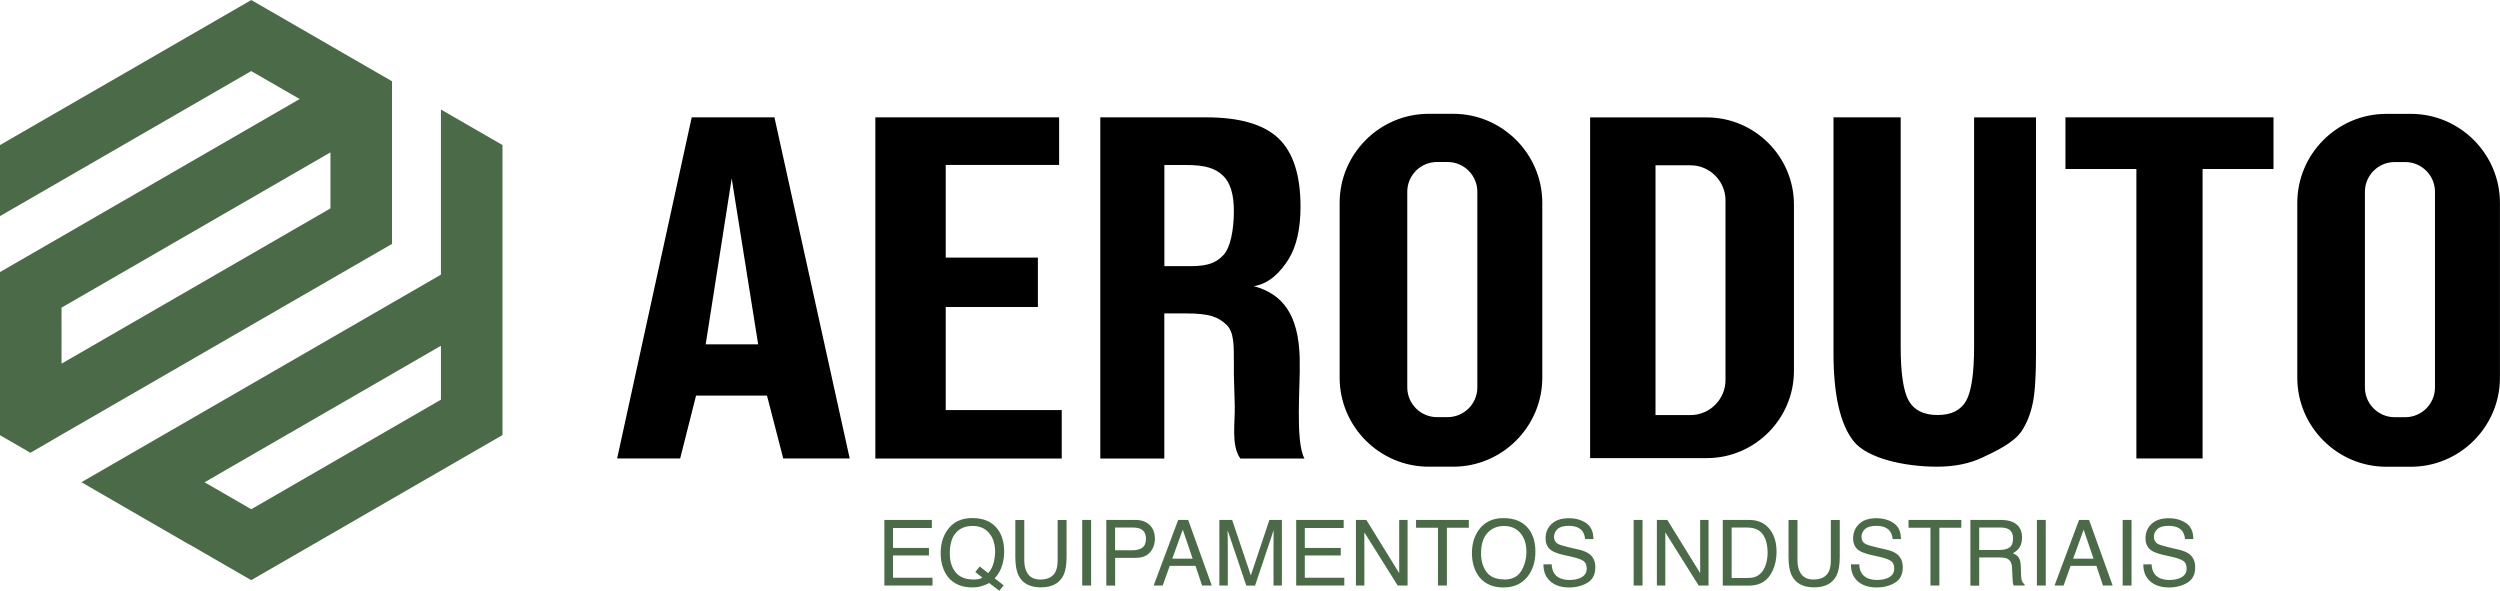 <?xml version="1.0" encoding="UTF-8"?>
<!DOCTYPE svg PUBLIC "-//W3C//DTD SVG 1.1//EN" "http://www.w3.org/Graphics/SVG/1.1/DTD/svg11.dtd">
<!-- Creator: CorelDRAW -->
<svg xmlns="http://www.w3.org/2000/svg" xml:space="preserve" width="16.448mm" height="3.887mm" version="1.1" style="shape-rendering:geometricPrecision; text-rendering:geometricPrecision; image-rendering:optimizeQuality; fill-rule:evenodd; clip-rule:evenodd"
viewBox="0 0 402.55 95.12"
 xmlns:xlink="http://www.w3.org/1999/xlink"
 xmlns:xodm="http://www.corel.com/coreldraw/odm/2003">
 <defs>
  <style type="text/css">
   <![CDATA[
    .fil0 {fill:#4B6B48}
    .fil1 {fill:black;fill-rule:nonzero}
    .fil2 {fill:#4B6B48;fill-rule:nonzero}
   ]]>
  </style>
 </defs>
 <g id="Camada_x0020_1">
  <g id="_2967879013744">
   <path class="fil0" d="M30.54 87.71l-7.52 -4.34 -2.8 -1.62 -7.11 -4.11 57.89 -33.42 0 -1.91 0 -7.59 0 -11.45 0 -5.64 9.91 5.72 0 5.64 0 9.5 0 8.21 0 3.23 0 8.68 0 11.44 -9.91 5.72 -10.32 5.96 -10.32 5.96 -9.91 5.72 0 0 -9.91 -5.72zm32.58 -48.44l-9.91 5.72 -43.3 25 -5.01 2.91 -4.9 -2.83 0 -5.8 0 -9.02 0 -8.54 0 -2.91 9.91 -5.72 38.34 -22.14 -7.8 -4.5 -30.54 17.63 -9.91 5.72 0 -11.44 9.91 -5.72 10.32 -5.95 10.32 -5.96 9.91 -5.72 0 0 9.91 5.72 2.84 1.64 7.47 4.31 2.44 1.41 0 5.72 0 9.02 0 11.44zm-53.21 19.28l43.3 -25 0 -9.02 -43.3 25 0 9.02zm23.03 19.1l7.52 4.34 30.54 -17.64 0 -8.68 -38.06 21.98z"/>
   <path class="fil1" d="M344 73.82l0 -46.61 -11.42 0 0 -8.32 33.5 0 0 8.32 -11.42 0 0 46.61 -10.67 0zm-48.78 -54.93l10.83 0 0 37.04c0,4.23 0.45,7.11 1.31,8.62 0.87,1.51 2.41,2.27 4.64,2.27 2.21,0 3.73,-0.77 4.59,-2.29 0.85,-1.52 1.28,-4.43 1.28,-8.74l0 -36.89 9.97 0 0 37.92c0,3.69 -0.17,6.38 -0.52,8.07 -0.35,1.7 -0.93,3.19 -1.77,4.48 -1.24,1.92 -4.35,3.36 -6.4,4.32 -2.04,0.96 -4.46,1.45 -7.26,1.45 -5.3,0 -11.23,-1.36 -13.4,-4.08 -2.18,-2.72 -3.26,-7.46 -3.26,-14.25l0 -37.92zm-118.05 54.93l0 -54.93 17.05 0c5.38,0 9.26,1.12 11.63,3.37 2.37,2.25 3.56,5.92 3.56,11.01 0,3.57 -0.64,6.38 -1.91,8.44 -1.27,2.06 -3.15,4 -5.61,4.36 4.72,1.28 7.2,4.65 7.39,11.56 0.01,0.31 -0,0.55 0,0.72 0.12,3.25 -0.76,12.82 0.77,15.48l-10.33 0c-1.52,-2.16 -0.82,-5.75 -0.9,-8.56l-0.14 -5.01 0 -1.46c0,-3.18 0.07,-5.37 -1.24,-6.56 -1.31,-1.18 -2.53,-1.78 -6.57,-1.78l-3.39 0 0 23.37 -10.31 0zm10.31 -30.97l4.24 0c2.9,0 4.16,-0.6 5.28,-1.79 1.12,-1.18 1.68,-4.05 1.68,-7.11 0,-2.74 -0.61,-4.66 -1.83,-5.75 -1.22,-1.1 -2.72,-1.64 -5.95,-1.64l-3.41 0 0 16.3zm-46.53 30.97l0 -54.93 29.59 0 0 7.66 -18.26 0 0 14.92 14.84 0 0 7.96 -14.84 0 0 16.59 18.68 0 0 7.81 -30.01 0zm-41.58 0l12.01 -54.93 13.32 0 12.12 54.93 -10.7 0 -2.62 -10.13 -11.42 0 -2.56 10.13 -10.14 0zm14.26 -18.38l8.45 0 -4.26 -26.71 -4.19 26.71zm117.75 -29.36c-2.63,0 -4.78,2.15 -4.78,4.78l0 31.52c0,2.63 2.15,4.78 4.78,4.78l1.72 0c2.63,0 4.78,-2.15 4.78,-4.78l0 -31.52c0,-2.63 -2.15,-4.78 -4.78,-4.78l-1.72 0zm-1.34 -7.76l3.97 0c7.88,0 14.33,6.45 14.33,14.33l0 28.16c0,7.88 -6.45,14.33 -14.33,14.33l-3.97 0c-7.88,0 -14.33,-6.45 -14.33,-14.33l0 -28.16c0,-7.88 6.44,-14.33 14.33,-14.33zm36.53 8.3l0 40.21 5.64 0c3.1,0 5.63,-2.54 5.63,-5.64l0 -28.94c0,-3.1 -2.54,-5.64 -5.63,-5.64l-5.64 0zm-10.53 -7.72l18.79 0c7.71,0 14.03,6.31 14.03,14.03l0 26.8c0,7.71 -6.31,14.03 -14.03,14.03l-18.79 0 0 -54.86zm129.54 7.19c-2.63,0 -4.78,2.15 -4.78,4.78l0 31.52c0,2.63 2.15,4.78 4.78,4.78l1.72 0c2.63,0 4.78,-2.15 4.78,-4.78l0 -31.52c0,-2.63 -2.15,-4.78 -4.78,-4.78l-1.72 0zm-1.34 -7.76l3.97 0c7.88,0 14.33,6.45 14.33,14.33l0 28.16c0,7.88 -6.45,14.33 -14.33,14.33l-3.97 0c-7.88,0 -14.33,-6.45 -14.33,-14.33l0 -28.16c0,-7.88 6.44,-14.33 14.33,-14.33z"/>
   <path class="fil2" d="M142.41 83.71l7.64 0 0 1.3 -6.26 0 0 3.21 5.79 0 0 1.22 -5.79 0 0 3.58 6.36 0 0 1.26 -7.75 0 0 -10.57zm19.2 10.54l-0.71 0.87 -1.62 -1.25c-0.39,0.22 -0.81,0.39 -1.27,0.52 -0.46,0.13 -0.95,0.19 -1.49,0.19 -1.63,0 -2.9,-0.54 -3.83,-1.61 -0.82,-1.05 -1.22,-2.36 -1.22,-3.93 0,-1.43 0.35,-2.65 1.06,-3.67 0.9,-1.3 2.24,-1.96 4.01,-1.96 1.85,0 3.22,0.6 4.11,1.8 0.7,0.94 1.04,2.14 1.04,3.59 0,0.68 -0.08,1.34 -0.25,1.97 -0.25,0.96 -0.68,1.74 -1.28,2.34l1.44 1.13zm-4.92 -0.94c0.3,0 0.57,-0.02 0.83,-0.06 0.25,-0.04 0.48,-0.12 0.67,-0.24l-1.15 -0.91 0.71 -0.89 1.37 1.07c0.44,-0.5 0.73,-1.06 0.88,-1.68 0.15,-0.62 0.23,-1.21 0.23,-1.78 0,-1.24 -0.32,-2.24 -0.97,-3 -0.65,-0.76 -1.52,-1.14 -2.64,-1.14 -1.13,0 -2.03,0.36 -2.69,1.09 -0.66,0.72 -0.99,1.85 -0.99,3.36 0,1.27 0.32,2.29 0.95,3.04 0.64,0.75 1.57,1.13 2.79,1.13zm8.24 -9.6l0 6.53c0,0.77 0.14,1.41 0.43,1.92 0.42,0.77 1.13,1.15 2.14,1.15 1.2,0 2.02,-0.41 2.45,-1.24 0.23,-0.45 0.35,-1.06 0.35,-1.82l0 -6.53 1.44 0 0 5.94c0,1.3 -0.17,2.3 -0.52,3 -0.64,1.27 -1.84,1.91 -3.61,1.91 -1.77,0 -2.97,-0.64 -3.6,-1.91 -0.35,-0.7 -0.52,-1.7 -0.52,-3l0 -5.94 1.44 0zm9.33 0l1.43 0 0 10.57 -1.43 0 0 -10.57zm3.87 0l4.71 0c0.93,0 1.69,0.27 2.26,0.8 0.57,0.53 0.86,1.28 0.86,2.24 0,0.82 -0.25,1.54 -0.76,2.15 -0.51,0.61 -1.29,0.92 -2.35,0.92l-3.29 0 0 4.47 -1.42 0 0 -10.57zm6.39 3.04c0,-0.78 -0.28,-1.31 -0.86,-1.59 -0.32,-0.15 -0.75,-0.22 -1.29,-0.22l-2.82 0 0 3.66 2.82 0c0.64,0 1.16,-0.14 1.55,-0.41 0.4,-0.27 0.6,-0.75 0.6,-1.44zm7.52 3.2l-1.59 -4.67 -1.69 4.67 3.28 0zm-2.33 -6.24l1.61 0 3.8 10.57 -1.56 0 -1.06 -3.17 -4.15 0 -1.13 3.17 -1.46 0 3.95 -10.57zm6.66 0l2.03 0 3.01 8.94 2.99 -8.94 2.01 0 0 10.57 -1.35 0 0 -6.24c0,-0.22 0,-0.57 0.01,-1.07 0.01,-0.5 0.01,-1.03 0.01,-1.6l-2.99 8.92 -1.41 0 -3.01 -8.92 0 0.32c0,0.26 0.01,0.65 0.02,1.18 0.01,0.53 0.01,0.92 0.01,1.17l0 6.24 -1.36 0 0 -10.57zm12.35 0l7.64 0 0 1.3 -6.26 0 0 3.21 5.79 0 0 1.22 -5.79 0 0 3.58 6.36 0 0 1.26 -7.75 0 0 -10.57zm9.61 0l1.68 0 5.29 8.57 0 -8.57 1.35 0 0 10.57 -1.59 0 -5.37 -8.56 0 8.56 -1.36 0 0 -10.57zm18.18 0l0 1.26 -3.53 0 0 9.31 -1.44 0 0 -9.31 -3.53 0 0 -1.26 8.5 0zm5.57 -0.29c1.85,0 3.22,0.6 4.11,1.8 0.7,0.94 1.04,2.14 1.04,3.59 0,1.58 -0.4,2.89 -1.19,3.94 -0.93,1.23 -2.26,1.84 -3.99,1.84 -1.61,0 -2.88,-0.54 -3.8,-1.61 -0.82,-1.04 -1.24,-2.35 -1.24,-3.93 0,-1.43 0.35,-2.65 1.06,-3.67 0.9,-1.3 2.24,-1.96 4.01,-1.96zm0.14 9.89c1.25,0 2.16,-0.45 2.72,-1.36 0.56,-0.91 0.84,-1.94 0.84,-3.12 0,-1.24 -0.32,-2.24 -0.97,-3 -0.65,-0.76 -1.52,-1.14 -2.64,-1.14 -1.09,0 -1.97,0.37 -2.66,1.12 -0.69,0.75 -1.03,1.86 -1.03,3.32 0,1.17 0.29,2.16 0.88,2.96 0.59,0.8 1.54,1.2 2.86,1.2zm7.63 -2.44c0.03,0.6 0.17,1.09 0.42,1.46 0.47,0.7 1.3,1.05 2.49,1.05 0.53,0 1.02,-0.08 1.46,-0.23 0.85,-0.3 1.27,-0.83 1.27,-1.6 0,-0.58 -0.18,-0.99 -0.53,-1.23 -0.36,-0.24 -0.93,-0.45 -1.7,-0.63l-1.42 -0.32c-0.93,-0.21 -1.58,-0.45 -1.97,-0.7 -0.67,-0.44 -1,-1.1 -1,-1.98 0,-0.95 0.32,-1.73 0.98,-2.34 0.65,-0.61 1.57,-0.91 2.77,-0.91 1.1,0 2.03,0.27 2.8,0.8 0.77,0.53 1.15,1.39 1.15,2.56l-1.33 0c-0.07,-0.57 -0.23,-1 -0.46,-1.3 -0.43,-0.55 -1.17,-0.83 -2.2,-0.83 -0.84,0 -1.44,0.18 -1.8,0.53 -0.37,0.35 -0.55,0.77 -0.55,1.24 0,0.52 0.21,0.9 0.64,1.14 0.28,0.15 0.92,0.35 1.9,0.58l1.47 0.34c0.71,0.16 1.25,0.39 1.64,0.67 0.67,0.49 1,1.21 1,2.15 0,1.17 -0.42,2.01 -1.27,2.51 -0.84,0.5 -1.83,0.76 -2.94,0.76 -1.3,0 -2.32,-0.34 -3.06,-1.01 -0.73,-0.67 -1.1,-1.57 -1.08,-2.71l1.33 0zm13.2 -7.16l1.43 0 0 10.57 -1.43 0 0 -10.57zm3.74 0l1.68 0 5.29 8.57 0 -8.57 1.35 0 0 10.57 -1.59 0 -5.37 -8.56 0 8.56 -1.36 0 0 -10.57zm14.57 9.35c0.48,0 0.88,-0.05 1.19,-0.15 0.55,-0.19 1,-0.55 1.35,-1.08 0.28,-0.43 0.48,-0.97 0.61,-1.64 0.07,-0.4 0.11,-0.77 0.11,-1.11 0,-1.31 -0.26,-2.33 -0.78,-3.05 -0.51,-0.72 -1.35,-1.09 -2.49,-1.09l-2.52 0 0 8.12 2.53 0zm-3.96 -9.35l4.25 0c1.44,0 2.56,0.52 3.35,1.55 0.71,0.93 1.06,2.12 1.06,3.58 0,1.12 -0.21,2.14 -0.63,3.04 -0.73,1.61 -2,2.41 -3.8,2.41l-4.23 0 0 -10.57zm12.03 0l0 6.53c0,0.77 0.14,1.41 0.43,1.92 0.42,0.77 1.14,1.15 2.14,1.15 1.2,0 2.02,-0.41 2.45,-1.24 0.23,-0.45 0.35,-1.06 0.35,-1.82l0 -6.53 1.44 0 0 5.94c0,1.3 -0.18,2.3 -0.52,3 -0.64,1.27 -1.84,1.91 -3.61,1.91 -1.77,0 -2.97,-0.64 -3.6,-1.91 -0.35,-0.7 -0.52,-1.7 -0.52,-3l0 -5.94 1.44 0zm9.94 7.16c0.03,0.6 0.17,1.09 0.42,1.46 0.47,0.7 1.3,1.05 2.49,1.05 0.53,0 1.02,-0.08 1.46,-0.23 0.85,-0.3 1.27,-0.83 1.27,-1.6 0,-0.58 -0.18,-0.99 -0.53,-1.23 -0.36,-0.24 -0.93,-0.45 -1.7,-0.63l-1.42 -0.32c-0.93,-0.21 -1.58,-0.45 -1.97,-0.7 -0.67,-0.44 -1,-1.1 -1,-1.98 0,-0.95 0.33,-1.73 0.98,-2.34 0.65,-0.61 1.57,-0.91 2.77,-0.91 1.1,0 2.03,0.27 2.8,0.8 0.77,0.53 1.15,1.39 1.15,2.56l-1.33 0c-0.07,-0.57 -0.22,-1 -0.46,-1.3 -0.43,-0.55 -1.17,-0.83 -2.2,-0.83 -0.84,0 -1.44,0.18 -1.81,0.53 -0.37,0.35 -0.55,0.77 -0.55,1.24 0,0.52 0.21,0.9 0.64,1.14 0.28,0.15 0.92,0.35 1.9,0.58l1.47 0.34c0.71,0.16 1.26,0.39 1.64,0.67 0.66,0.49 1,1.21 1,2.15 0,1.17 -0.42,2.01 -1.27,2.51 -0.84,0.5 -1.83,0.76 -2.94,0.76 -1.3,0 -2.32,-0.34 -3.06,-1.01 -0.74,-0.67 -1.1,-1.57 -1.08,-2.71l1.33 0zm16.44 -7.16l0 1.26 -3.53 0 0 9.31 -1.44 0 0 -9.31 -3.53 0 0 -1.26 8.5 0zm6.17 4.84c0.66,0 1.19,-0.13 1.58,-0.4 0.39,-0.27 0.58,-0.75 0.58,-1.45 0,-0.76 -0.27,-1.27 -0.81,-1.54 -0.29,-0.14 -0.68,-0.22 -1.17,-0.22l-3.47 0 0 3.61 3.28 0zm-4.7 -4.84l4.85 0c0.8,0 1.46,0.12 1.98,0.35 0.98,0.45 1.48,1.28 1.48,2.49 0,0.63 -0.13,1.15 -0.39,1.56 -0.26,0.4 -0.62,0.73 -1.09,0.97 0.41,0.17 0.72,0.39 0.92,0.66 0.21,0.28 0.33,0.72 0.35,1.33l0.05 1.42c0.01,0.4 0.05,0.7 0.1,0.9 0.09,0.33 0.24,0.55 0.46,0.65l0 0.24 -1.74 0c-0.05,-0.09 -0.09,-0.21 -0.12,-0.35 -0.03,-0.14 -0.05,-0.42 -0.07,-0.83l-0.09 -1.76c-0.03,-0.69 -0.29,-1.15 -0.76,-1.39 -0.27,-0.13 -0.7,-0.19 -1.28,-0.19l-3.24 0 0 4.54 -1.42 0 0 -10.57zm10.7 0l1.43 0 0 10.57 -1.43 0 0 -10.57zm9.12 6.24l-1.59 -4.67 -1.69 4.67 3.28 0zm-2.33 -6.24l1.61 0 3.8 10.57 -1.56 0 -1.06 -3.17 -4.15 0 -1.13 3.17 -1.46 0 3.95 -10.57zm7.02 0l1.43 0 0 10.57 -1.43 0 0 -10.57zm4.66 7.16c0.03,0.6 0.17,1.09 0.42,1.46 0.47,0.7 1.3,1.05 2.49,1.05 0.53,0 1.02,-0.08 1.46,-0.23 0.85,-0.3 1.27,-0.83 1.27,-1.6 0,-0.58 -0.18,-0.99 -0.53,-1.23 -0.36,-0.24 -0.93,-0.45 -1.7,-0.63l-1.42 -0.32c-0.93,-0.21 -1.58,-0.45 -1.97,-0.7 -0.67,-0.44 -1,-1.1 -1,-1.98 0,-0.95 0.32,-1.73 0.98,-2.34 0.65,-0.61 1.57,-0.91 2.77,-0.91 1.1,0 2.03,0.27 2.8,0.8 0.77,0.53 1.15,1.39 1.15,2.56l-1.33 0c-0.07,-0.57 -0.23,-1 -0.46,-1.3 -0.43,-0.55 -1.17,-0.83 -2.21,-0.83 -0.84,0 -1.44,0.18 -1.8,0.53 -0.37,0.35 -0.55,0.77 -0.55,1.24 0,0.52 0.22,0.9 0.64,1.14 0.28,0.15 0.92,0.35 1.9,0.58l1.47 0.34c0.71,0.16 1.25,0.39 1.64,0.67 0.67,0.49 1,1.21 1,2.15 0,1.17 -0.42,2.01 -1.27,2.51 -0.84,0.5 -1.83,0.76 -2.94,0.76 -1.3,0 -2.32,-0.34 -3.06,-1.01 -0.73,-0.67 -1.1,-1.57 -1.08,-2.71l1.33 0z"/>
  </g>
 </g>
</svg>
